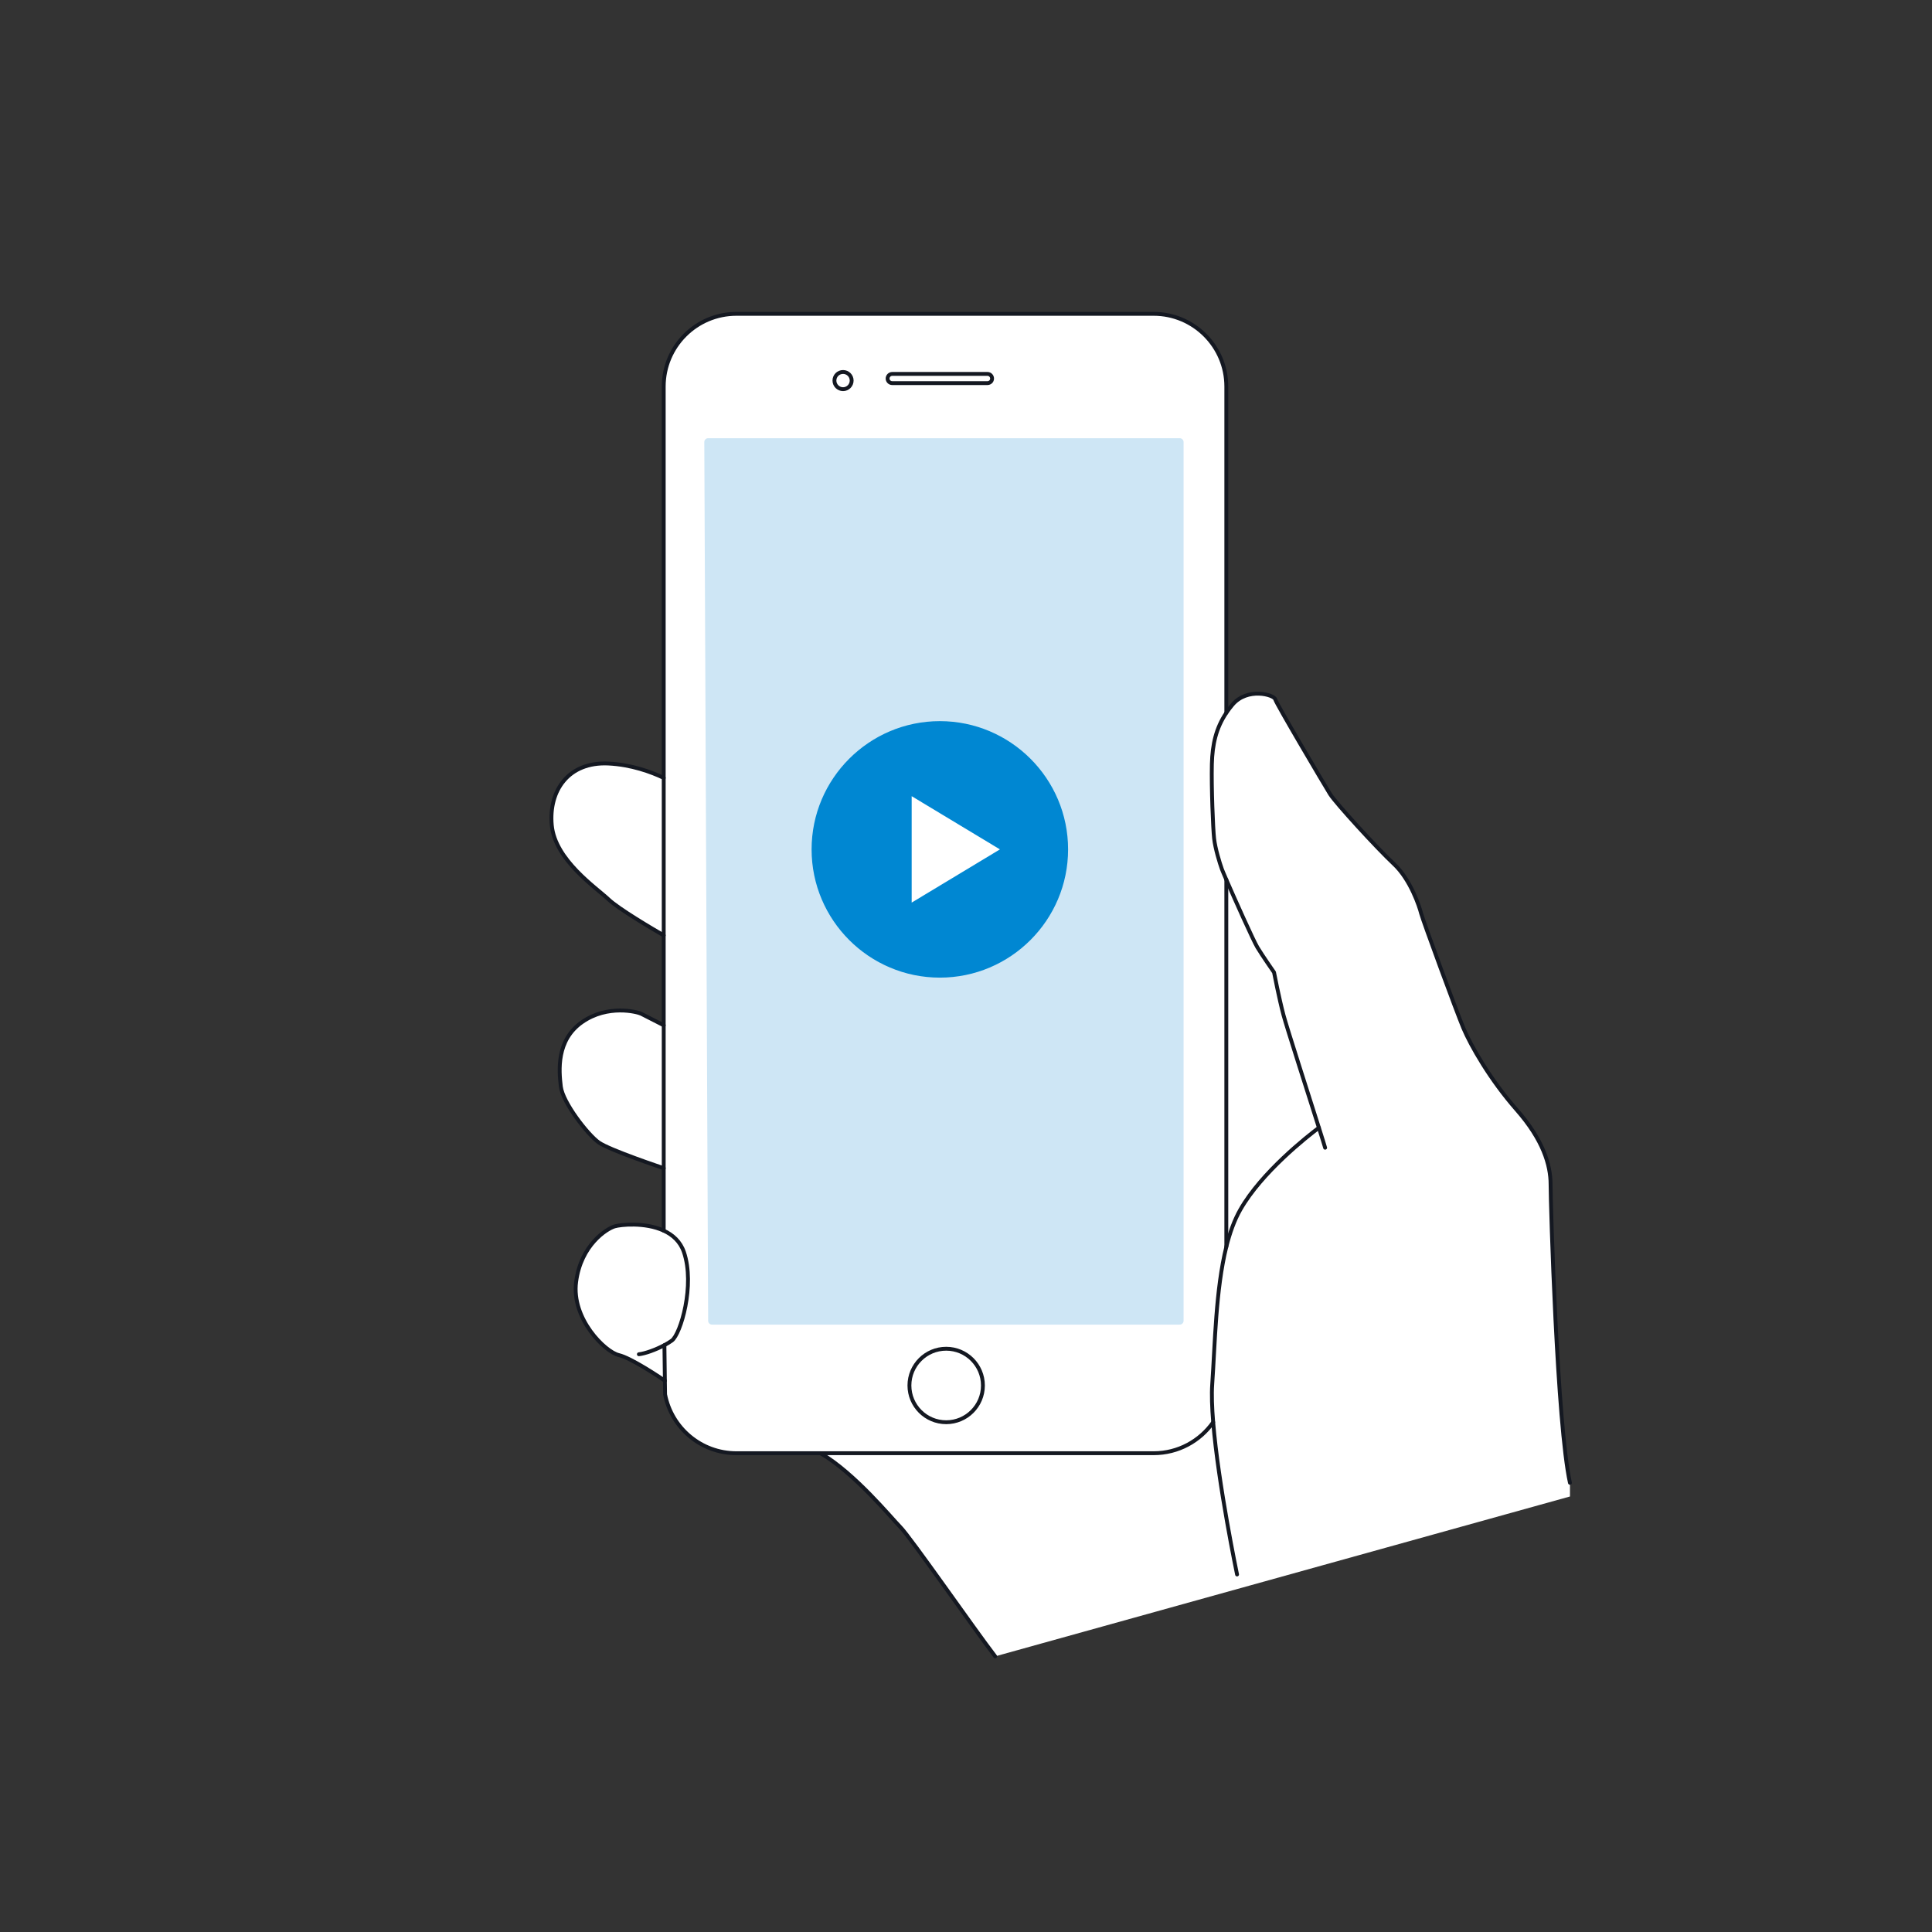 <?xml version="1.0" encoding="UTF-8"?><svg id="_レイヤー_2" xmlns="http://www.w3.org/2000/svg" viewBox="0 0 500 500"><rect x="0" y="0" width="500" height="500" fill="#333333" stroke="none"/><defs><style>.cls-1,.cls-2{fill:none;}.cls-2{stroke:#141821;stroke-linecap:round;stroke-linejoin:round;}.cls-3{fill:#0087d2;}.cls-4{fill:#fff;}.cls-5{fill:#cee6f5;}</style></defs><g id="_レイヤー_1-2"><g><rect class="cls-1" width="500" height="500"/><g><path class="cls-4" d="M401.29,306.51c0-5.01-1.94-11.51-8.81-19.33-6.87-7.82-11.85-16.59-13.75-21.09-1.89-4.5-10.5-27.96-10.94-29.68-.43-1.73-2.73-8.76-7.03-12.79-4.31-4.02-15.09-15.8-16.53-18.1-1.43-2.3-13.93-23.42-14.22-24.56-.29-1.15-7.18-3.16-11.06,1.43-.58,.69-1.1,1.38-1.57,2.08,0,0,0,0,0,.01h0V100.04c0-10.39-8.43-18.82-18.81-18.82h-107.97c-10.39,0-18.82,8.43-18.82,18.82v101.28c-3.27-1.55-8.38-3.43-14.31-3.72-10.33-.5-15.49,6.99-14.66,15.98,.84,8.99,11.49,16.15,14.66,19.15,2.65,2.52,11.54,7.74,14.31,9.34v23.27c-2.09-1.08-5.18-2.65-5.82-2.97-1-.5-8.66-2.5-15.32,2.16s-5.99,12.49-5.49,16.65c.49,4.16,6.99,12.49,9.82,14.49,2.8,1.98,16.54,6.56,16.81,6.66v16.16c-4.87-2.25-11.26-1.54-12.68-1.11-2.08,.62-8.74,4.79-9.99,14.36-1.25,9.58,7.5,18.11,11.03,18.95,3.12,.73,10.28,5.5,11.94,6.63l.05,3.54c1.67,8.68,9.3,15.23,18.47,15.23h21.75c8.86,5.15,18.41,16.84,20.61,19.05,2.7,2.7,19.19,26.49,24.6,33.52l148.75-41.37v-3.54c-3.34-15.04-5.01-72.23-5.01-77.24Z"/><g><g><path id="path" class="cls-2" d="M254.38,358.56c0-5.25-4.26-9.51-9.51-9.51s-9.51,4.26-9.51,9.51,4.26,9.51,9.51,9.51,9.51-4.25,9.51-9.51ZM220.41,98.49c0-1.23-.99-2.22-2.23-2.22s-2.23,.99-2.23,2.22,1.01,2.23,2.23,2.23,2.23-.99,2.23-2.23Zm36,.31c.21-.21,.34-.51,.34-.83,0-.66-.53-1.2-1.18-1.2h-24.67c-.32,0-.62,.14-.84,.35-.21,.22-.35,.51-.35,.85,0,.65,.54,1.18,1.19,1.18h24.67c.32,0,.62-.14,.84-.35Z"/><path class="cls-2" d="M212.34,376.09c8.86,5.15,18.41,16.84,20.61,19.05,2.7,2.7,19.19,26.49,24.6,33.52"/><path class="cls-2" d="M406.3,383.75c-3.34-15.04-5.01-72.23-5.01-77.24s-1.94-11.51-8.81-19.33c-6.87-7.82-11.85-16.59-13.75-21.09-1.89-4.5-10.5-27.96-10.94-29.68-.43-1.73-2.73-8.76-7.03-12.79-4.31-4.02-15.09-15.8-16.53-18.1-1.43-2.3-13.93-23.42-14.22-24.56-.29-1.15-7.18-3.16-11.06,1.43-.58,.69-1.1,1.38-1.57,2.08-2.67,3.97-3.62,8.16-3.75,13.29-.14,6.04,.29,16.67,.58,19.25,.29,2.59,1.44,6.33,2.01,7.91,.12,.34,.55,1.34,1.15,2.74,2.26,5.2,7.02,15.82,8.04,17.51,1.3,2.16,4.31,6.47,4.31,6.47,0,0,1.3,6.75,2.45,11.06,.88,3.29,6.37,20.33,9.16,29.15,.87,2.73,1.47,4.67,1.61,5.18"/><path class="cls-2" d="M165.34,350.48c1.58-.16,4.36-1.16,6.61-2.36,.71-.38,1.37-.78,1.92-1.18,2.29-1.67,6.04-14.37,3.13-22.9-.94-2.75-2.91-4.48-5.23-5.55-4.87-2.25-11.26-1.54-12.68-1.11-2.08,.62-8.74,4.79-9.99,14.36-1.25,9.58,7.5,18.11,11.03,18.95,3.12,.73,10.28,5.5,11.94,6.63"/><path class="cls-2" d="M171.77,265.34c-2.09-1.08-5.18-2.65-5.82-2.97-1-.5-8.66-2.5-15.32,2.16-6.66,4.66-5.99,12.49-5.49,16.65,.49,4.16,6.99,12.49,9.82,14.49,2.8,1.98,16.54,6.56,16.81,6.66"/><path class="cls-2" d="M171.77,201.32c-3.27-1.55-8.38-3.43-14.31-3.72-10.33-.5-15.49,6.99-14.66,15.98,.84,8.99,11.49,16.15,14.66,19.15,2.65,2.52,11.54,7.74,14.31,9.34"/><path class="cls-2" d="M341.33,291.85c-2.99,2.25-14.83,11.53-20.33,21.2-1.56,2.73-2.73,6.01-3.63,9.62-2.75,11.07-2.92,25.17-3.65,35.6-.18,2.62-.06,6.02,.25,9.8,1.32,16.17,6.18,39.4,6.18,39.4"/><g><path class="cls-2" d="M317.37,184.47V100.04c0-10.39-8.43-18.82-18.81-18.82h-107.97c-10.39,0-18.82,8.43-18.82,18.82v218.45"/><path class="cls-2" d="M171.95,348.12l.12,9.2,.05,3.54c1.67,8.68,9.3,15.23,18.47,15.23h107.97c6.37,0,12-3.17,15.41-8.02"/><polyline class="cls-2" points="317.37 227.66 317.37 254.25 317.37 322.67"/></g></g><path class="cls-5" d="M306.31,341.82V114.41c0-.55-.45-1-1-1h-122.05c-.55,0-.99,.45-.99,1l1,227.41c0,.55,.44,.99,.99,.99h121.05c.55,0,1-.44,1-.99Z"/><g><path class="cls-3" d="M243.23,251.51c-17.47,0-31.69-14.21-31.69-31.69s14.22-31.69,31.69-31.69,31.69,14.22,31.69,31.69-14.21,31.69-31.69,31.69Z"/><path class="cls-3" d="M243.23,189.63c16.67,0,30.19,13.52,30.19,30.19s-13.52,30.19-30.19,30.19-30.19-13.52-30.19-30.19,13.52-30.19,30.19-30.19m0-3c-18.3,0-33.19,14.89-33.19,33.19s14.89,33.19,33.19,33.19,33.19-14.89,33.19-33.19-14.89-33.19-33.19-33.19h0Z"/></g><polygon class="cls-4" points="235.94 233.59 235.94 206.05 258.78 219.82 235.94 233.59"/></g></g></g></g></svg>